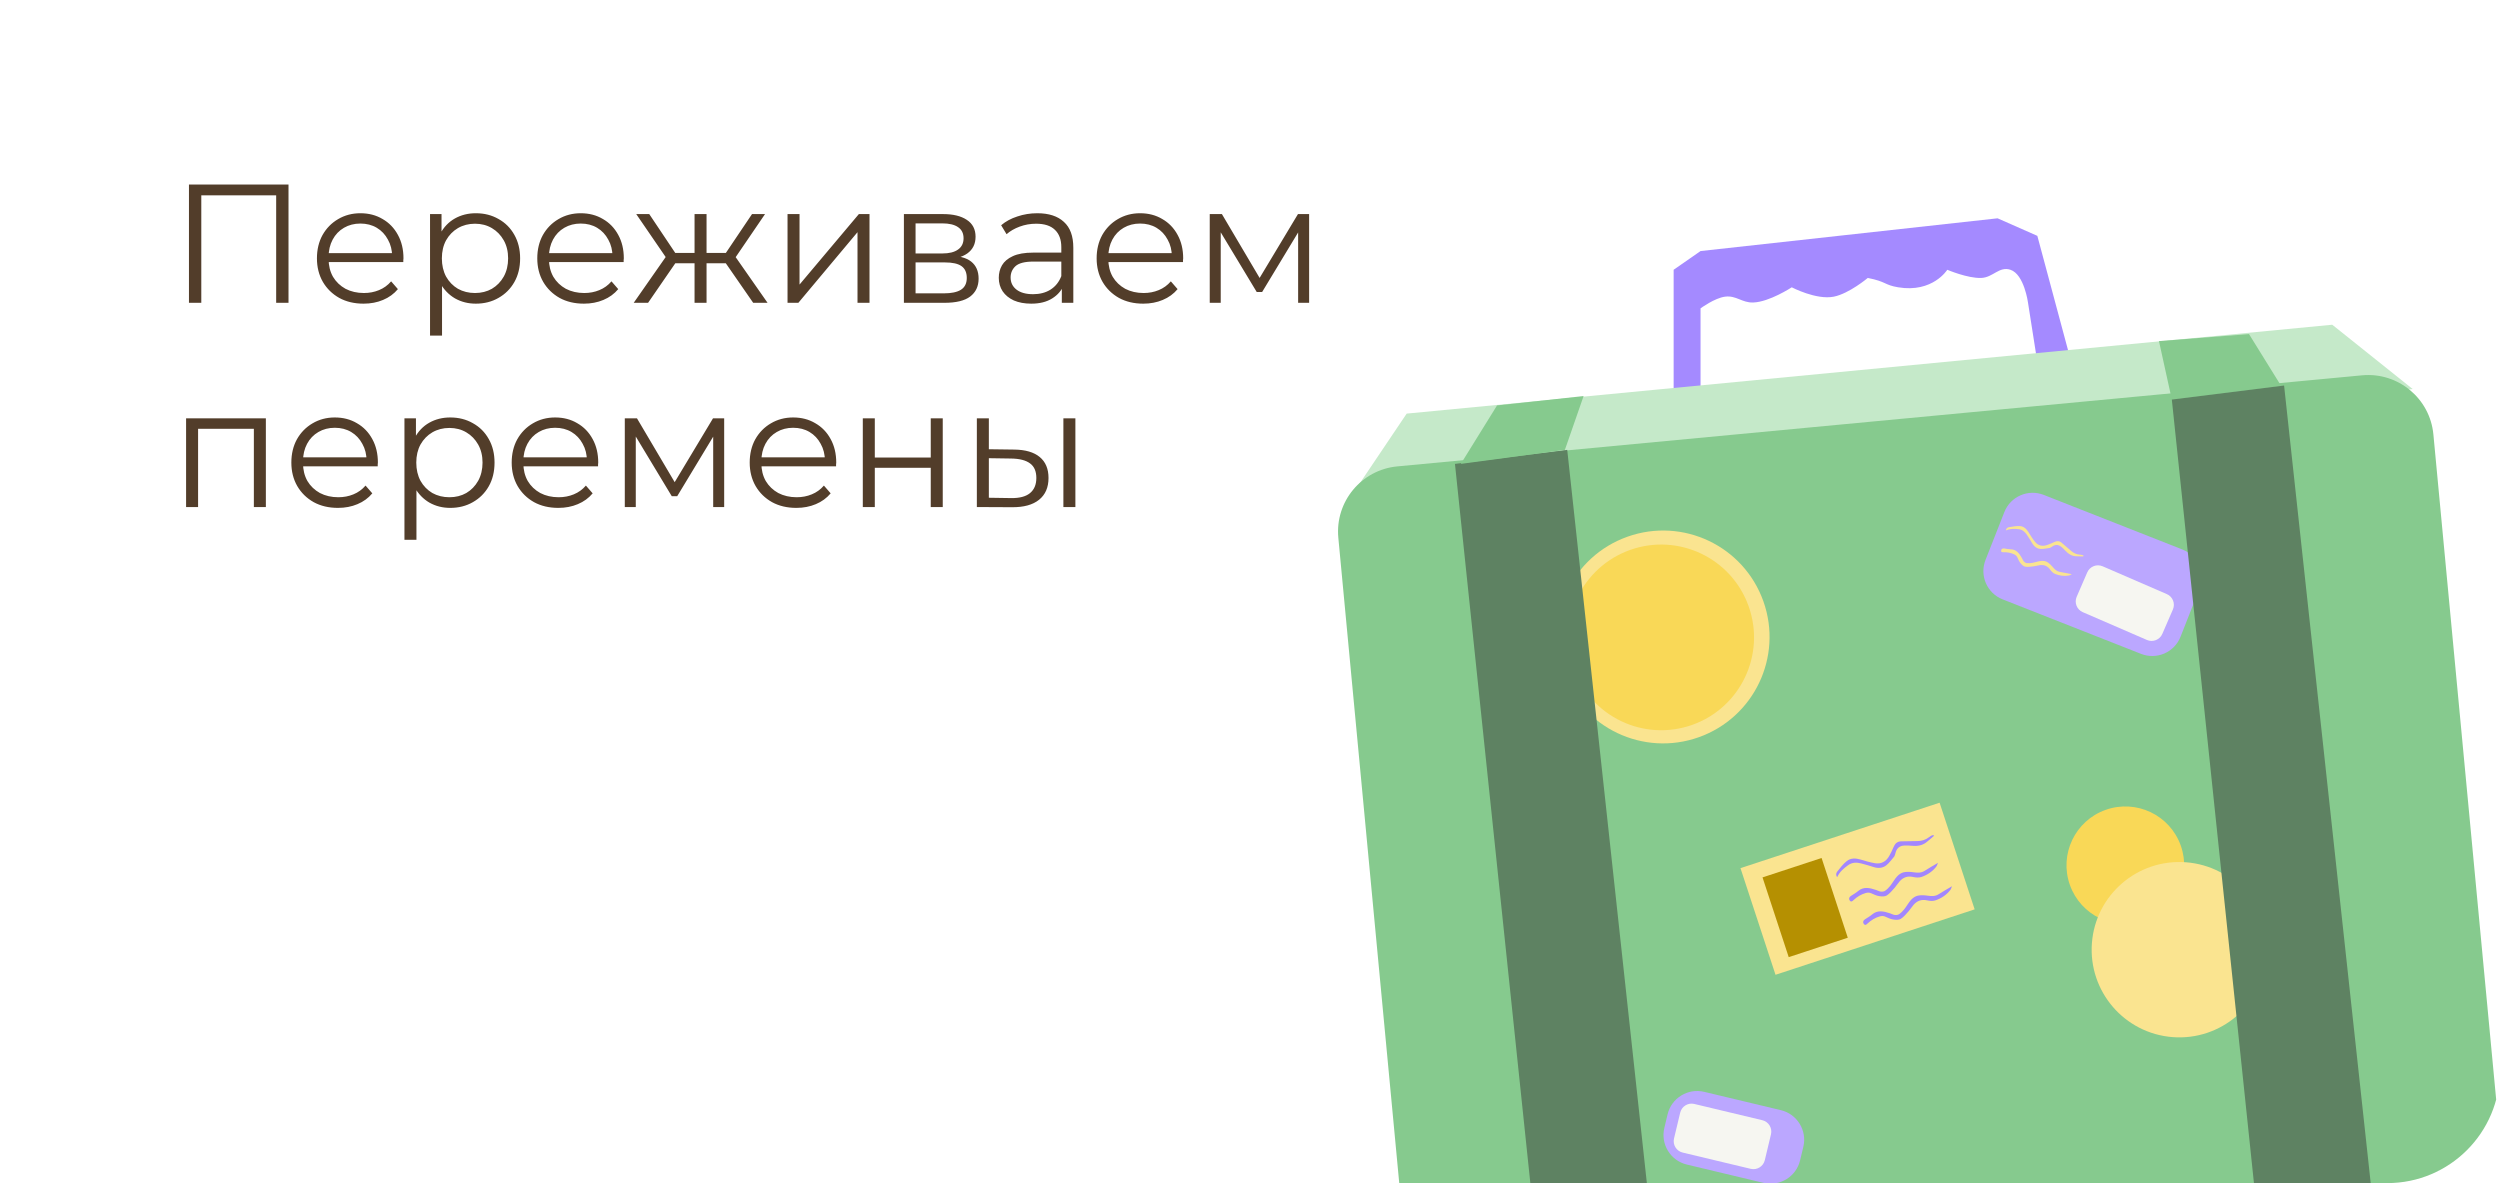 <svg width="355" height="168" viewBox="0 0 355 168" fill="none" xmlns="http://www.w3.org/2000/svg">
<g filter="url(#filter0_b_2559_69233)">
<g clip-path="url(#clip0_2559_69233)">
<rect width="355" height="168" rx="16" fill="white" fill-opacity="0.7"/>
<path d="M26.832 43V26.2H40.968V43H39.216V27.256L39.672 27.736H28.128L28.584 27.256V43H26.832ZM51.629 43.12C50.317 43.12 49.165 42.848 48.173 42.304C47.181 41.744 46.405 40.984 45.845 40.024C45.285 39.048 45.005 37.936 45.005 36.688C45.005 35.44 45.269 34.336 45.797 33.376C46.341 32.416 47.077 31.664 48.005 31.12C48.949 30.56 50.005 30.28 51.173 30.28C52.357 30.28 53.405 30.552 54.317 31.096C55.245 31.624 55.973 32.376 56.501 33.352C57.029 34.312 57.293 35.424 57.293 36.688C57.293 36.768 57.285 36.856 57.269 36.952C57.269 37.032 57.269 37.12 57.269 37.216H46.301V35.944H56.357L55.685 36.448C55.685 35.536 55.485 34.728 55.085 34.024C54.701 33.304 54.173 32.744 53.501 32.344C52.829 31.944 52.053 31.744 51.173 31.744C50.309 31.744 49.533 31.944 48.845 32.344C48.157 32.744 47.621 33.304 47.237 34.024C46.853 34.744 46.661 35.568 46.661 36.496V36.76C46.661 37.72 46.869 38.568 47.285 39.304C47.717 40.024 48.309 40.592 49.061 41.008C49.829 41.408 50.701 41.608 51.677 41.608C52.445 41.608 53.157 41.472 53.813 41.2C54.485 40.928 55.061 40.512 55.541 39.952L56.501 41.056C55.941 41.728 55.237 42.24 54.389 42.592C53.557 42.944 52.637 43.12 51.629 43.12ZM67.569 43.12C66.481 43.12 65.497 42.872 64.617 42.376C63.737 41.864 63.033 41.136 62.505 40.192C61.993 39.232 61.737 38.064 61.737 36.688C61.737 35.312 61.993 34.152 62.505 33.208C63.017 32.248 63.713 31.52 64.593 31.024C65.473 30.528 66.465 30.28 67.569 30.28C68.769 30.28 69.841 30.552 70.785 31.096C71.745 31.624 72.497 32.376 73.041 33.352C73.585 34.312 73.857 35.424 73.857 36.688C73.857 37.968 73.585 39.088 73.041 40.048C72.497 41.008 71.745 41.76 70.785 42.304C69.841 42.848 68.769 43.12 67.569 43.12ZM61.065 47.656V30.4H62.697V34.192L62.529 36.712L62.769 39.256V47.656H61.065ZM67.449 41.608C68.345 41.608 69.145 41.408 69.849 41.008C70.553 40.592 71.113 40.016 71.529 39.28C71.945 38.528 72.153 37.664 72.153 36.688C72.153 35.712 71.945 34.856 71.529 34.12C71.113 33.384 70.553 32.808 69.849 32.392C69.145 31.976 68.345 31.768 67.449 31.768C66.553 31.768 65.745 31.976 65.025 32.392C64.321 32.808 63.761 33.384 63.345 34.12C62.945 34.856 62.745 35.712 62.745 36.688C62.745 37.664 62.945 38.528 63.345 39.28C63.761 40.016 64.321 40.592 65.025 41.008C65.745 41.408 66.553 41.608 67.449 41.608ZM82.918 43.12C81.606 43.12 80.454 42.848 79.462 42.304C78.47 41.744 77.694 40.984 77.134 40.024C76.574 39.048 76.294 37.936 76.294 36.688C76.294 35.44 76.558 34.336 77.086 33.376C77.63 32.416 78.366 31.664 79.294 31.12C80.238 30.56 81.294 30.28 82.462 30.28C83.646 30.28 84.694 30.552 85.606 31.096C86.534 31.624 87.262 32.376 87.79 33.352C88.318 34.312 88.582 35.424 88.582 36.688C88.582 36.768 88.574 36.856 88.558 36.952C88.558 37.032 88.558 37.12 88.558 37.216H77.59V35.944H87.646L86.974 36.448C86.974 35.536 86.774 34.728 86.374 34.024C85.99 33.304 85.462 32.744 84.79 32.344C84.118 31.944 83.342 31.744 82.462 31.744C81.598 31.744 80.822 31.944 80.134 32.344C79.446 32.744 78.91 33.304 78.526 34.024C78.142 34.744 77.95 35.568 77.95 36.496V36.76C77.95 37.72 78.158 38.568 78.574 39.304C79.006 40.024 79.598 40.592 80.35 41.008C81.118 41.408 81.99 41.608 82.966 41.608C83.734 41.608 84.446 41.472 85.102 41.2C85.774 40.928 86.35 40.512 86.83 39.952L87.79 41.056C87.23 41.728 86.526 42.24 85.678 42.592C84.846 42.944 83.926 43.12 82.918 43.12ZM106.954 43L102.634 36.76L104.05 35.92L108.994 43H106.954ZM99.802 37.384V35.92H103.786V37.384H99.802ZM104.218 36.88L102.586 36.64L106.786 30.4H108.634L104.218 36.88ZM92.026 43H89.986L94.93 35.92L96.322 36.76L92.026 43ZM100.33 43H98.626V30.4H100.33V43ZM99.154 37.384H95.194V35.92H99.154V37.384ZM94.786 36.88L90.346 30.4H92.194L96.37 36.64L94.786 36.88ZM111.83 43V30.4H113.534V40.408L121.958 30.4H123.47V43H121.766V32.968L113.366 43H111.83ZM128.354 43V30.4H133.922C135.346 30.4 136.466 30.672 137.282 31.216C138.114 31.76 138.53 32.56 138.53 33.616C138.53 34.64 138.138 35.432 137.354 35.992C136.57 36.536 135.538 36.808 134.258 36.808L134.594 36.304C136.098 36.304 137.202 36.584 137.906 37.144C138.61 37.704 138.962 38.512 138.962 39.568C138.962 40.656 138.562 41.504 137.762 42.112C136.978 42.704 135.754 43 134.09 43H128.354ZM130.01 41.656H134.018C135.09 41.656 135.898 41.488 136.442 41.152C137.002 40.8 137.282 40.24 137.282 39.472C137.282 38.704 137.034 38.144 136.538 37.792C136.042 37.44 135.258 37.264 134.186 37.264H130.01V41.656ZM130.01 35.992H133.802C134.778 35.992 135.522 35.808 136.034 35.44C136.562 35.072 136.826 34.536 136.826 33.832C136.826 33.128 136.562 32.6 136.034 32.248C135.522 31.896 134.778 31.72 133.802 31.72H130.01V35.992ZM150.779 43V40.216L150.707 39.76V35.104C150.707 34.032 150.403 33.208 149.795 32.632C149.203 32.056 148.315 31.768 147.131 31.768C146.315 31.768 145.539 31.904 144.803 32.176C144.067 32.448 143.443 32.808 142.931 33.256L142.163 31.984C142.803 31.44 143.571 31.024 144.467 30.736C145.363 30.432 146.307 30.28 147.299 30.28C148.931 30.28 150.187 30.688 151.067 31.504C151.963 32.304 152.411 33.528 152.411 35.176V43H150.779ZM146.435 43.12C145.491 43.12 144.667 42.968 143.963 42.664C143.275 42.344 142.747 41.912 142.379 41.368C142.011 40.808 141.827 40.168 141.827 39.448C141.827 38.792 141.979 38.2 142.283 37.672C142.603 37.128 143.115 36.696 143.819 36.376C144.539 36.04 145.499 35.872 146.699 35.872H151.043V37.144H146.747C145.531 37.144 144.683 37.36 144.203 37.792C143.739 38.224 143.507 38.76 143.507 39.4C143.507 40.12 143.787 40.696 144.347 41.128C144.907 41.56 145.691 41.776 146.699 41.776C147.659 41.776 148.483 41.56 149.171 41.128C149.875 40.68 150.387 40.04 150.707 39.208L151.091 40.384C150.771 41.216 150.211 41.88 149.411 42.376C148.627 42.872 147.635 43.12 146.435 43.12ZM162.347 43.12C161.035 43.12 159.883 42.848 158.891 42.304C157.899 41.744 157.123 40.984 156.563 40.024C156.003 39.048 155.723 37.936 155.723 36.688C155.723 35.44 155.987 34.336 156.515 33.376C157.059 32.416 157.795 31.664 158.723 31.12C159.667 30.56 160.723 30.28 161.891 30.28C163.075 30.28 164.123 30.552 165.035 31.096C165.963 31.624 166.691 32.376 167.219 33.352C167.747 34.312 168.011 35.424 168.011 36.688C168.011 36.768 168.003 36.856 167.987 36.952C167.987 37.032 167.987 37.12 167.987 37.216H157.019V35.944H167.075L166.403 36.448C166.403 35.536 166.203 34.728 165.803 34.024C165.419 33.304 164.891 32.744 164.219 32.344C163.547 31.944 162.771 31.744 161.891 31.744C161.027 31.744 160.251 31.944 159.563 32.344C158.875 32.744 158.339 33.304 157.955 34.024C157.571 34.744 157.379 35.568 157.379 36.496V36.76C157.379 37.72 157.587 38.568 158.003 39.304C158.435 40.024 159.027 40.592 159.779 41.008C160.547 41.408 161.419 41.608 162.395 41.608C163.163 41.608 163.875 41.472 164.531 41.2C165.203 40.928 165.779 40.512 166.259 39.952L167.219 41.056C166.659 41.728 165.955 42.24 165.107 42.592C164.275 42.944 163.355 43.12 162.347 43.12ZM171.783 43V30.4H173.511L179.223 40.072H178.503L184.311 30.4H185.895V43H184.335V32.344L184.647 32.488L179.223 41.464H178.455L172.983 32.392L173.343 32.32V43H171.783ZM26.424 72V59.4H37.752V72H36.048V60.432L36.48 60.888H27.696L28.128 60.432V72H26.424ZM47.996 72.12C46.684 72.12 45.532 71.848 44.54 71.304C43.548 70.744 42.772 69.984 42.212 69.024C41.652 68.048 41.372 66.936 41.372 65.688C41.372 64.44 41.636 63.336 42.164 62.376C42.708 61.416 43.444 60.664 44.372 60.12C45.316 59.56 46.372 59.28 47.54 59.28C48.724 59.28 49.772 59.552 50.684 60.096C51.612 60.624 52.34 61.376 52.868 62.352C53.396 63.312 53.66 64.424 53.66 65.688C53.66 65.768 53.652 65.856 53.636 65.952C53.636 66.032 53.636 66.12 53.636 66.216H42.668V64.944H52.724L52.052 65.448C52.052 64.536 51.852 63.728 51.452 63.024C51.068 62.304 50.54 61.744 49.868 61.344C49.196 60.944 48.42 60.744 47.54 60.744C46.676 60.744 45.9 60.944 45.212 61.344C44.524 61.744 43.988 62.304 43.604 63.024C43.22 63.744 43.028 64.568 43.028 65.496V65.76C43.028 66.72 43.236 67.568 43.652 68.304C44.084 69.024 44.676 69.592 45.428 70.008C46.196 70.408 47.068 70.608 48.044 70.608C48.812 70.608 49.524 70.472 50.18 70.2C50.852 69.928 51.428 69.512 51.908 68.952L52.868 70.056C52.308 70.728 51.604 71.24 50.756 71.592C49.924 71.944 49.004 72.12 47.996 72.12ZM63.936 72.12C62.848 72.12 61.864 71.872 60.984 71.376C60.104 70.864 59.4 70.136 58.872 69.192C58.36 68.232 58.104 67.064 58.104 65.688C58.104 64.312 58.36 63.152 58.872 62.208C59.384 61.248 60.08 60.52 60.96 60.024C61.84 59.528 62.832 59.28 63.936 59.28C65.136 59.28 66.208 59.552 67.152 60.096C68.112 60.624 68.864 61.376 69.408 62.352C69.952 63.312 70.224 64.424 70.224 65.688C70.224 66.968 69.952 68.088 69.408 69.048C68.864 70.008 68.112 70.76 67.152 71.304C66.208 71.848 65.136 72.12 63.936 72.12ZM57.432 76.656V59.4H59.064V63.192L58.896 65.712L59.136 68.256V76.656H57.432ZM63.816 70.608C64.712 70.608 65.512 70.408 66.216 70.008C66.92 69.592 67.48 69.016 67.896 68.28C68.312 67.528 68.52 66.664 68.52 65.688C68.52 64.712 68.312 63.856 67.896 63.12C67.48 62.384 66.92 61.808 66.216 61.392C65.512 60.976 64.712 60.768 63.816 60.768C62.92 60.768 62.112 60.976 61.392 61.392C60.688 61.808 60.128 62.384 59.712 63.12C59.312 63.856 59.112 64.712 59.112 65.688C59.112 66.664 59.312 67.528 59.712 68.28C60.128 69.016 60.688 69.592 61.392 70.008C62.112 70.408 62.92 70.608 63.816 70.608ZM79.285 72.12C77.973 72.12 76.821 71.848 75.829 71.304C74.837 70.744 74.061 69.984 73.501 69.024C72.941 68.048 72.661 66.936 72.661 65.688C72.661 64.44 72.925 63.336 73.453 62.376C73.997 61.416 74.733 60.664 75.661 60.12C76.605 59.56 77.661 59.28 78.829 59.28C80.013 59.28 81.061 59.552 81.973 60.096C82.901 60.624 83.629 61.376 84.157 62.352C84.685 63.312 84.949 64.424 84.949 65.688C84.949 65.768 84.941 65.856 84.925 65.952C84.925 66.032 84.925 66.12 84.925 66.216H73.957V64.944H84.013L83.341 65.448C83.341 64.536 83.141 63.728 82.741 63.024C82.357 62.304 81.829 61.744 81.157 61.344C80.485 60.944 79.709 60.744 78.829 60.744C77.965 60.744 77.189 60.944 76.501 61.344C75.813 61.744 75.277 62.304 74.893 63.024C74.509 63.744 74.317 64.568 74.317 65.496V65.76C74.317 66.72 74.525 67.568 74.941 68.304C75.373 69.024 75.965 69.592 76.717 70.008C77.485 70.408 78.357 70.608 79.333 70.608C80.101 70.608 80.813 70.472 81.469 70.2C82.141 69.928 82.717 69.512 83.197 68.952L84.157 70.056C83.597 70.728 82.893 71.24 82.045 71.592C81.213 71.944 80.293 72.12 79.285 72.12ZM88.721 72V59.4H90.449L96.161 69.072H95.441L101.249 59.4H102.833V72H101.273V61.344L101.585 61.488L96.161 70.464H95.393L89.921 61.392L90.281 61.32V72H88.721ZM113.082 72.12C111.77 72.12 110.618 71.848 109.626 71.304C108.634 70.744 107.858 69.984 107.298 69.024C106.738 68.048 106.458 66.936 106.458 65.688C106.458 64.44 106.722 63.336 107.25 62.376C107.794 61.416 108.53 60.664 109.458 60.12C110.402 59.56 111.458 59.28 112.626 59.28C113.81 59.28 114.858 59.552 115.77 60.096C116.698 60.624 117.426 61.376 117.954 62.352C118.482 63.312 118.746 64.424 118.746 65.688C118.746 65.768 118.738 65.856 118.722 65.952C118.722 66.032 118.722 66.12 118.722 66.216H107.754V64.944H117.81L117.138 65.448C117.138 64.536 116.938 63.728 116.538 63.024C116.154 62.304 115.626 61.744 114.954 61.344C114.282 60.944 113.506 60.744 112.626 60.744C111.762 60.744 110.986 60.944 110.298 61.344C109.61 61.744 109.074 62.304 108.69 63.024C108.306 63.744 108.114 64.568 108.114 65.496V65.76C108.114 66.72 108.322 67.568 108.738 68.304C109.17 69.024 109.762 69.592 110.514 70.008C111.282 70.408 112.154 70.608 113.13 70.608C113.898 70.608 114.61 70.472 115.266 70.2C115.938 69.928 116.514 69.512 116.994 68.952L117.954 70.056C117.394 70.728 116.69 71.24 115.842 71.592C115.01 71.944 114.09 72.12 113.082 72.12ZM122.518 72V59.4H124.222V64.968H132.166V59.4H133.87V72H132.166V66.432H124.222V72H122.518ZM151.001 72V59.4H152.705V72H151.001ZM144.017 63.84C145.601 63.856 146.809 64.208 147.641 64.896C148.473 65.584 148.889 66.576 148.889 67.872C148.889 69.216 148.441 70.248 147.545 70.968C146.649 71.688 145.369 72.04 143.705 72.024L138.713 72V59.4H140.417V63.792L144.017 63.84ZM143.585 70.728C144.769 70.744 145.657 70.512 146.249 70.032C146.857 69.536 147.161 68.816 147.161 67.872C147.161 66.928 146.865 66.24 146.273 65.808C145.681 65.36 144.785 65.128 143.585 65.112L140.417 65.064V70.68L143.585 70.728Z" fill="#523D2A"/>
<path d="M237.657 38.307V55.743H241.477V43.787C241.477 43.787 243.468 42.319 244.964 42.126C246.541 41.922 247.36 43.005 248.949 42.956C251.248 42.886 254.429 40.797 254.429 40.797C254.429 40.797 257.914 42.628 260.407 42.126C262.582 41.688 265.223 39.469 265.223 39.469C267.882 39.988 267.548 40.465 269.541 40.797C274.455 41.617 276.515 38.307 276.515 38.307C276.515 38.307 279.398 39.539 281.331 39.469C283.013 39.408 283.886 37.773 285.482 38.307C287.436 38.96 287.973 42.956 287.973 42.956L289.302 51.425H294.118L289.302 33.491L283.656 31L241.477 35.65L237.657 38.307Z" fill="#A48AFF"/>
<path d="M199.748 58.732L192.821 69.028L342.607 55.245L331.178 46.111L199.748 58.732Z" fill="#C5E9C9"/>
<path d="M190.042 76.359C189.559 71.246 193.313 66.71 198.426 66.227L335.407 53.296C340.521 52.813 345.057 56.567 345.54 61.68L354.958 161.452C355.441 166.565 351.687 171.102 346.574 171.584L209.593 184.516C204.479 184.998 199.943 181.245 199.46 176.131L190.042 76.359Z" fill="#86CA8E"/>
<path d="M250.403 85.391C253.196 93.256 249.085 101.896 241.221 104.689C233.356 107.483 224.716 103.372 221.923 95.507C219.129 87.643 223.24 79.003 231.105 76.21C238.969 73.416 247.609 77.527 250.403 85.391Z" fill="#FAE490"/>
<path d="M248.311 86.098C250.748 92.957 247.162 100.493 240.302 102.93C233.443 105.366 225.907 101.781 223.47 94.921C221.034 88.061 224.619 80.525 231.479 78.089C238.339 75.653 245.875 79.238 248.311 86.098Z" fill="#F9D857"/>
<path d="M309.67 120.076C311.214 124.424 308.942 129.2 304.594 130.745C300.246 132.289 295.469 130.016 293.925 125.668C292.38 121.321 294.653 116.544 299.001 115C303.349 113.455 308.126 115.728 309.67 120.076Z" fill="#F9D857"/>
<path d="M284.619 72.713C285.493 70.494 288 69.404 290.218 70.278L309.878 78.02C312.097 78.894 313.187 81.401 312.313 83.62L309.636 90.418C308.762 92.637 306.255 93.727 304.036 92.853L284.377 85.111C282.158 84.237 281.068 81.73 281.942 79.511L284.619 72.713Z" fill="#BBA7FF"/>
<path d="M236.797 158.237C237.351 155.918 239.68 154.487 241.999 155.042L252.879 157.642C255.198 158.196 256.629 160.525 256.074 162.845L255.614 164.771C255.06 167.09 252.73 168.521 250.411 167.967L239.532 165.367C237.212 164.812 235.782 162.483 236.336 160.164L236.797 158.237Z" fill="#BBA7FF"/>
<path d="M238.589 157.99C238.802 157.098 239.698 156.548 240.59 156.761L250.251 159.07C251.143 159.283 251.693 160.179 251.48 161.071L250.602 164.745C250.389 165.637 249.493 166.188 248.601 165.974L238.94 163.665C238.048 163.452 237.498 162.556 237.711 161.664L238.589 157.99Z" fill="#F6F6F1"/>
<path d="M296.39 81.277C296.755 80.436 297.732 80.049 298.574 80.413L307.688 84.362C308.53 84.726 308.917 85.704 308.552 86.546L307.05 90.012C306.686 90.853 305.708 91.24 304.867 90.876L295.752 86.927C294.911 86.563 294.524 85.585 294.888 84.744L296.39 81.277Z" fill="#F6F6F1"/>
<path d="M321.879 135.797C321.359 142.653 315.38 147.79 308.524 147.271C301.668 146.751 296.531 140.772 297.051 133.916C297.57 127.06 303.549 121.924 310.405 122.443C317.261 122.963 322.398 128.941 321.879 135.797Z" fill="#FAE490"/>
<path d="M218.892 183.111L206.604 65.873L222.546 63.88L235.332 181.616L218.892 183.111Z" fill="#5E8262"/>
<path d="M212.582 57.569L207.434 65.873L222.214 63.88L224.871 56.241L212.582 57.569Z" fill="#86CA8E"/>
<path d="M319.359 47.44L324.506 55.743L308.399 56.739L306.572 48.436L319.359 47.44Z" fill="#86CA8E"/>
<path d="M320.687 173.977L308.399 56.739L324.34 54.746L337.127 172.483L320.687 173.977Z" fill="#5E8262"/>
<path d="M247.147 123.275L275.424 113.984L280.4 129.129L252.123 138.42L247.147 123.275Z" fill="#FAE490"/>
<path d="M250.278 124.59L258.665 121.835L262.385 133.158L253.998 135.914L250.278 124.59Z" fill="#B59001"/>
<path d="M260.875 124.563C260.623 124.167 260.775 123.901 260.91 123.733C261.325 123.215 261.743 122.671 262.251 122.266C262.807 121.822 263.503 121.849 264.2 122.055C264.879 122.258 265.564 122.466 266.255 122.578C267.124 122.718 267.811 122.348 268.257 121.57C268.49 121.161 268.702 120.735 268.881 120.295C269.088 119.788 269.414 119.483 269.956 119.471C270.734 119.455 271.513 119.442 272.293 119.431C272.889 119.422 273.431 119.261 273.906 118.891C274.106 118.736 274.309 118.585 274.581 118.577C274.584 118.649 274.604 118.713 274.588 118.726C274.242 119.024 273.9 119.329 273.54 119.609C272.939 120.074 272.239 120.174 271.496 120.104C271.157 120.07 270.814 120.054 270.474 120.062C269.967 120.076 269.538 120.26 269.291 120.753C269.156 121.023 269.114 121.409 268.993 121.614C268.622 122.036 268.296 122.518 267.868 122.863C267.346 123.284 266.704 123.33 266.039 123.117C265.459 122.934 264.878 122.754 264.292 122.608C263.636 122.441 263.006 122.436 262.427 122.861C261.829 123.302 261.253 123.749 260.874 124.561L260.875 124.563Z" fill="#A286FE"/>
<path d="M284.831 75.326C284.889 74.966 285.115 74.89 285.279 74.862C285.788 74.775 286.312 74.675 286.817 74.702C287.368 74.731 287.759 75.106 288.058 75.586C288.347 76.054 288.638 76.529 288.981 76.951C289.415 77.481 290.004 77.621 290.665 77.399C291.012 77.281 291.355 77.144 291.686 76.98C292.069 76.793 292.415 76.784 292.736 77.057C293.196 77.449 293.656 77.844 294.115 78.24C294.466 78.543 294.864 78.729 295.331 78.759C295.527 78.773 295.723 78.79 295.885 78.926C295.85 78.969 295.829 79.017 295.812 79.016C295.457 79.011 295.101 79.011 294.748 78.988C294.158 78.947 293.7 78.644 293.304 78.22C293.124 78.025 292.934 77.838 292.732 77.668C292.431 77.414 292.086 77.299 291.688 77.458C291.47 77.545 291.247 77.748 291.07 77.805C290.637 77.858 290.198 77.97 289.771 77.95C289.25 77.924 288.854 77.62 288.577 77.152C288.335 76.747 288.091 76.342 287.826 75.954C287.531 75.519 287.167 75.19 286.611 75.138C286.036 75.085 285.47 75.048 284.831 75.324L284.831 75.326Z" fill="#FAE490"/>
<path d="M275.189 122.521C275.09 122.76 275.058 122.926 274.972 123.037C274.404 123.77 273.668 124.25 272.839 124.531C272.485 124.651 272.046 124.618 271.656 124.53C270.881 124.359 270.264 124.578 269.756 125.141C269.499 125.427 269.296 125.78 269.039 126.067C268.685 126.46 268.342 126.892 267.914 127.161C267.64 127.333 267.22 127.305 266.867 127.253C266.492 127.197 266.113 127.031 265.75 126.859C265.457 126.719 265.2 126.73 264.927 126.81C264.269 126.999 263.694 127.35 263.187 127.828C263.016 127.99 262.842 128.152 262.634 127.825C262.503 127.619 262.589 127.381 262.826 127.226C263.174 126.998 263.54 126.794 263.858 126.523C264.628 125.873 265.502 126.072 266.394 126.371C266.627 126.449 266.859 126.587 267.092 126.611C267.299 126.632 267.543 126.593 267.706 126.475C267.979 126.28 268.226 126.024 268.442 125.752C268.773 125.333 269.032 124.833 269.389 124.448C269.643 124.174 269.985 123.935 270.335 123.862C270.79 123.766 271.292 123.799 271.772 123.869C272.311 123.947 272.811 123.964 273.274 123.671C273.857 123.299 274.455 122.96 275.189 122.521Z" fill="#A286FE"/>
<path d="M294.201 81.531C294.021 81.619 293.916 81.699 293.809 81.719C293.1 81.851 292.425 81.75 291.799 81.485C291.53 81.372 291.293 81.126 291.111 80.874C290.75 80.374 290.278 80.183 289.692 80.247C289.395 80.281 289.095 80.382 288.797 80.415C288.389 80.461 287.966 80.534 287.579 80.47C287.331 80.429 287.102 80.196 286.923 79.983C286.734 79.757 286.599 79.464 286.478 79.177C286.379 78.945 286.225 78.819 286.025 78.724C285.545 78.493 285.03 78.401 284.488 78.417C284.305 78.422 284.12 78.427 284.168 78.129C284.198 77.942 284.371 77.849 284.589 77.88C284.909 77.928 285.227 77.998 285.552 78.005C286.335 78.025 286.739 78.592 287.103 79.227C287.198 79.392 287.262 79.592 287.385 79.726C287.495 79.845 287.657 79.949 287.812 79.964C288.072 79.992 288.347 79.97 288.614 79.924C289.022 79.851 289.43 79.695 289.837 79.655C290.126 79.627 290.448 79.665 290.689 79.803C291.003 79.983 291.277 80.261 291.52 80.55C291.793 80.874 292.075 81.142 292.495 81.21C293.026 81.296 293.549 81.407 294.201 81.531Z" fill="#FAE490"/>
<path d="M277.182 125.843C277.083 126.081 277.051 126.248 276.965 126.358C276.396 127.091 275.661 127.571 274.832 127.852C274.477 127.972 274.039 127.939 273.648 127.852C272.873 127.68 272.257 127.899 271.748 128.462C271.491 128.748 271.289 129.101 271.032 129.388C270.677 129.781 270.334 130.213 269.907 130.482C269.633 130.655 269.213 130.626 268.86 130.574C268.485 130.518 268.105 130.352 267.743 130.18C267.45 130.041 267.193 130.052 266.92 130.131C266.262 130.32 265.687 130.671 265.18 131.149C265.008 131.311 264.835 131.473 264.627 131.146C264.495 130.94 264.582 130.703 264.818 130.547C265.167 130.32 265.533 130.115 265.851 129.844C266.62 129.194 267.494 129.394 268.387 129.693C268.619 129.771 268.852 129.909 269.084 129.932C269.292 129.953 269.536 129.915 269.699 129.796C269.972 129.602 270.218 129.345 270.435 129.073C270.766 128.654 271.024 128.154 271.381 127.769C271.636 127.495 271.978 127.256 272.328 127.183C272.783 127.087 273.284 127.121 273.765 127.19C274.304 127.268 274.804 127.285 275.266 126.992C275.85 126.62 276.448 126.281 277.182 125.843Z" fill="#A286FE"/>
</g>
</g>
<defs>
<filter id="filter0_b_2559_69233" x="-13.816" y="-13.816" width="382.632" height="195.632" filterUnits="userSpaceOnUse" color-interpolation-filters="sRGB">
<feFlood flood-opacity="0" result="BackgroundImageFix"/>
<feGaussianBlur in="BackgroundImageFix" stdDeviation="6.908"/>
<feComposite in2="SourceAlpha" operator="in" result="effect1_backgroundBlur_2559_69233"/>
<feBlend mode="normal" in="SourceGraphic" in2="effect1_backgroundBlur_2559_69233" result="shape"/>
</filter>
<clipPath id="clip0_2559_69233">
<rect width="355" height="168" rx="16" fill="white"/>
</clipPath>
</defs>
</svg>
